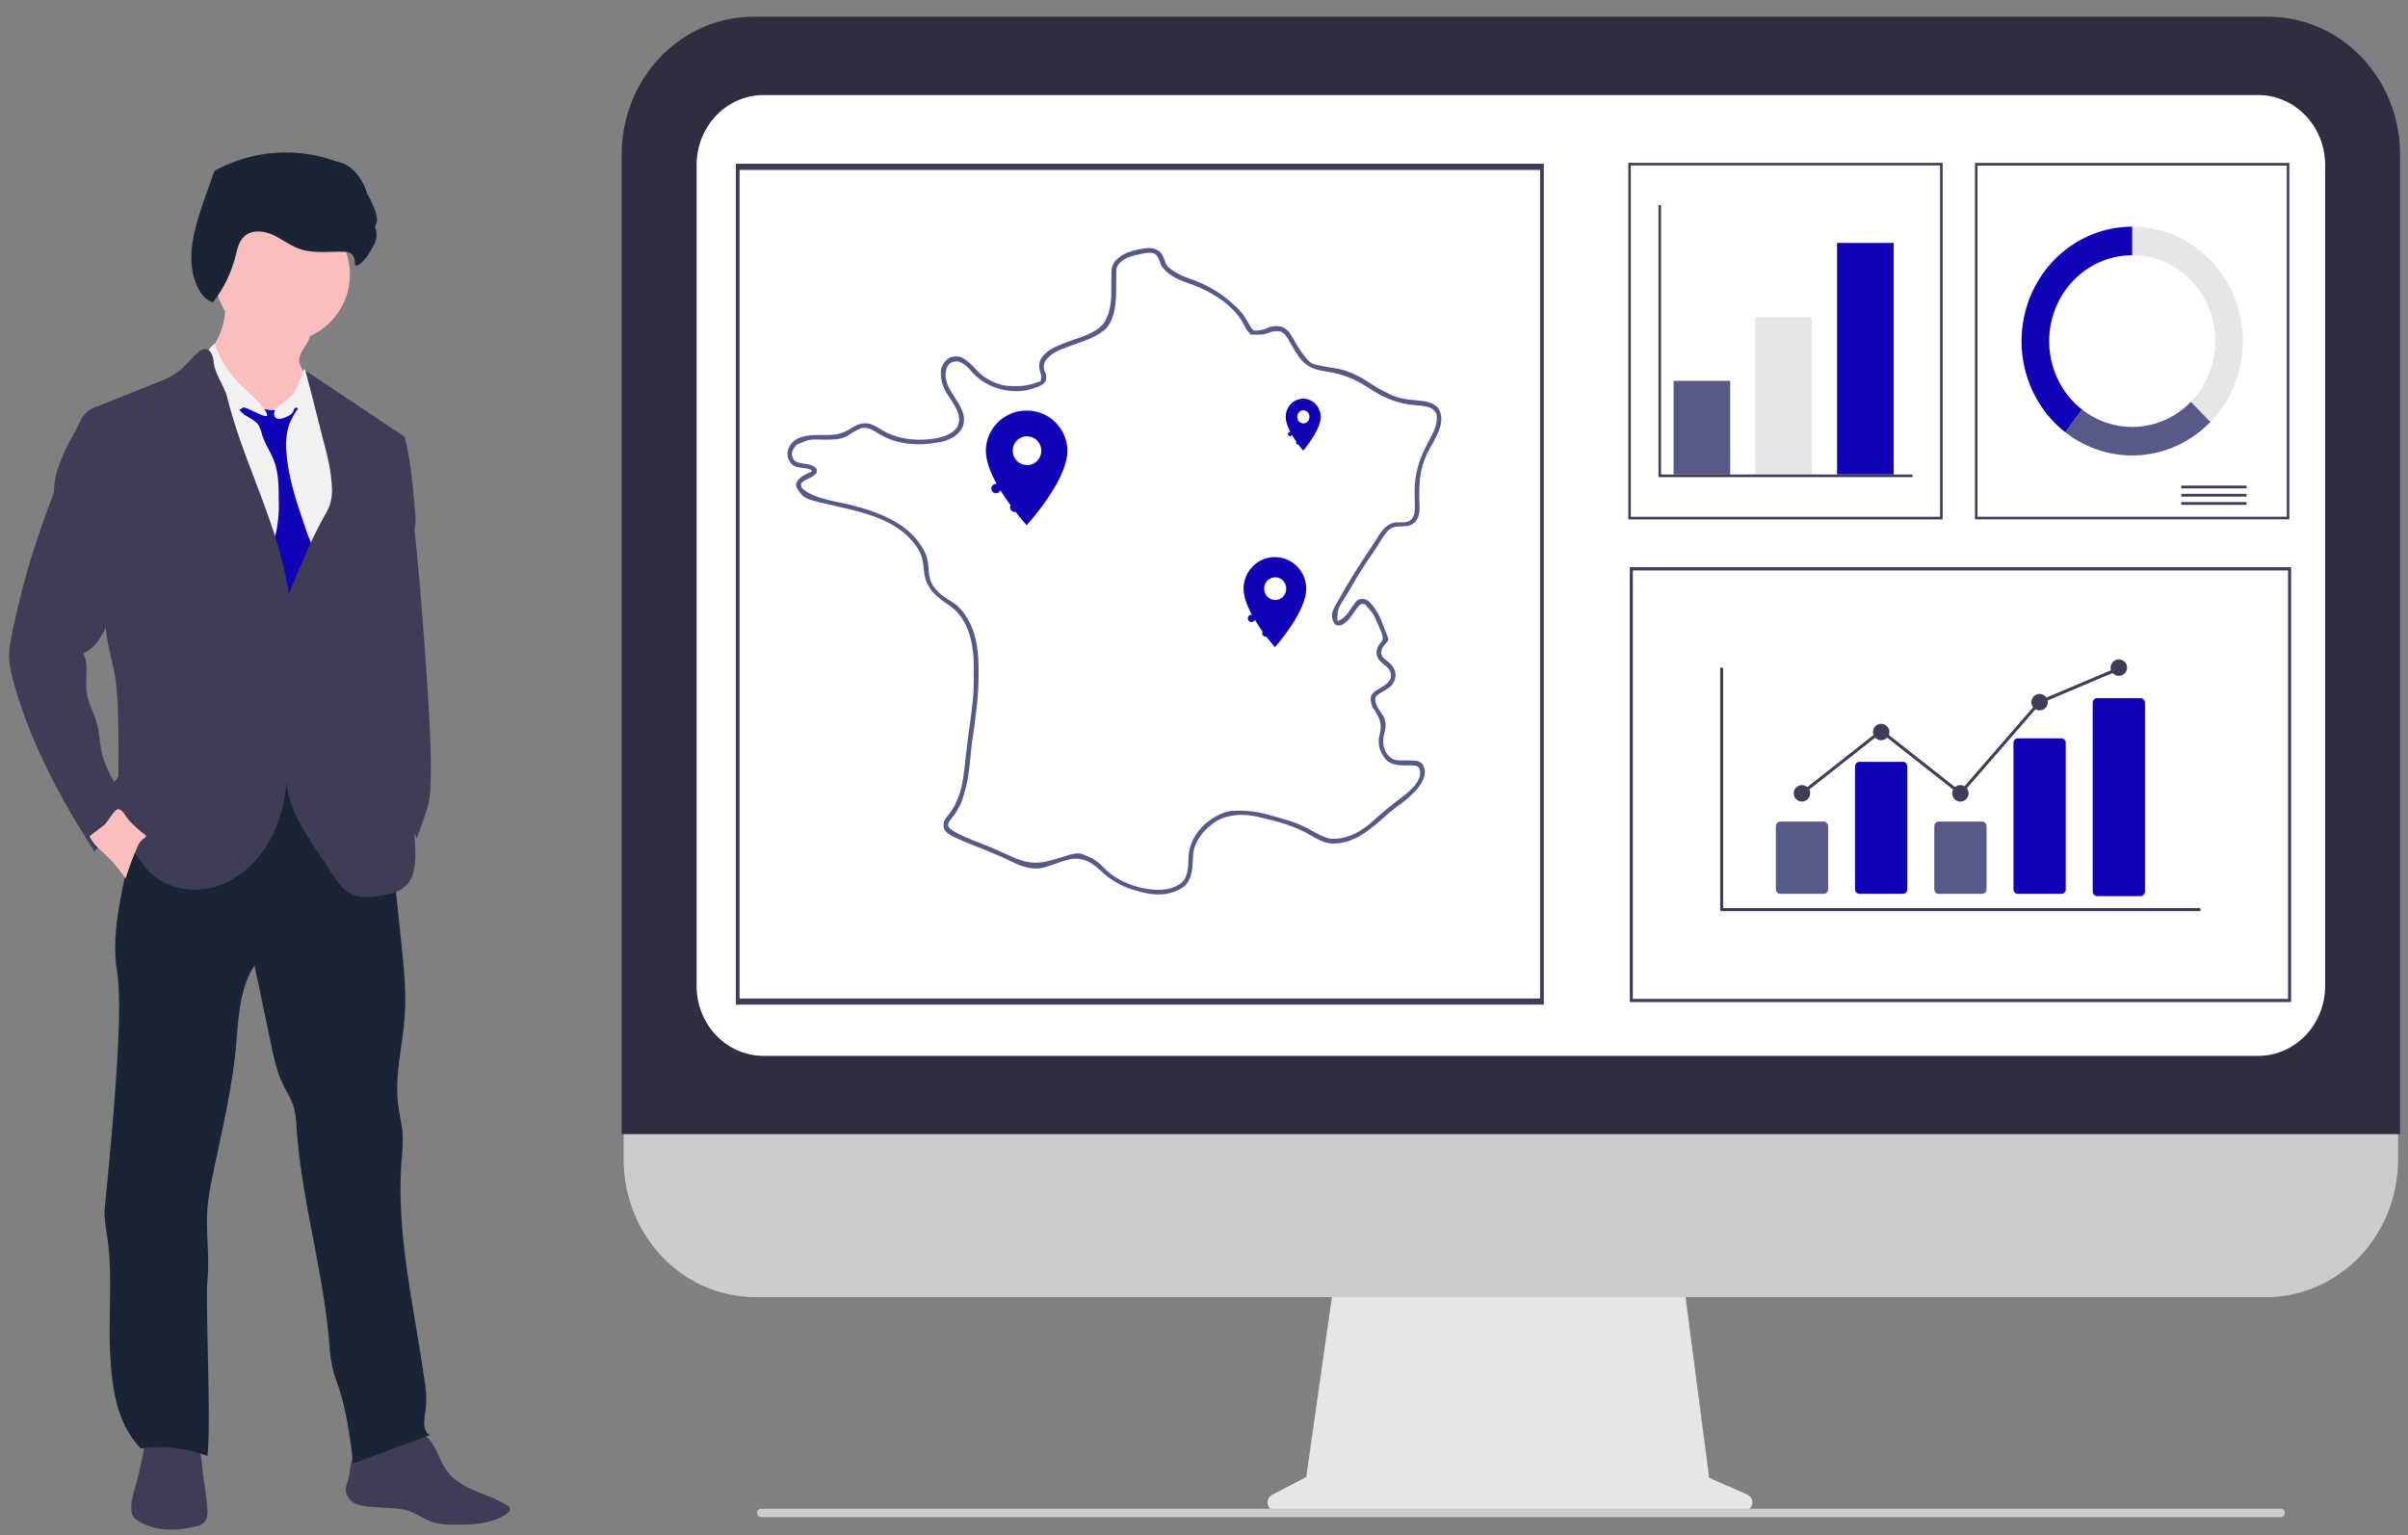 <?xml version="1.0"?><svg width="690" height="440" xmlns="http://www.w3.org/2000/svg" xmlns:svg="http://www.w3.org/2000/svg" data-name="Layer 1"><rect width="100%" height="100%" fill="#808080" stroke="none"/><g class="layer"><title>Layer 1</title><g id="svg_18"> <path d="m500.69,428.36l-10.93,-4.81l-7.5,-57.25l-99.83,0l-8.13,57.02l-9.77,5.1a2.32,2.42 0 0 0 1.03,4.6l134.22,0a2.32,2.42 0 0 0 0.9,-4.66l0.01,0z" fill="#e6e6e6" id="svg_19"/> <path d="m649.51,371.76l-433.16,0a37.73,39.43 0 0 1 -37.64,-39.42l0,-40.65l508.44,0l0,40.65a37.73,39.43 0 0 1 -37.64,39.42z" fill="#ccc" id="svg_20"/> <path d="m687.73,325.05l-509.59,0l0,-280.81a37.76,39.46 0 0 1 37.72,-39.43l434.14,0a37.76,39.46 0 0 1 37.73,39.43l0,280.81z" fill="#2f2e41" id="svg_21"/> <path d="m647.1,302.62l-428.33,0a19.18,20.04 0 0 1 -19.16,-20.02l0,-235.33a19.18,20.04 0 0 1 19.16,-20.02l428.33,0a19.18,20.04 0 0 1 19.16,20.02l0,235.33a19.18,20.04 0 0 1 -19.16,20.02z" fill="#fff" id="svg_22"/> <path d="m653.56,434.81l-435.48,0a1.14,1.19 0 1 1 0,-2.39l435.48,0a1.14,1.19 0 0 1 0,2.39z" fill="#ccc" id="svg_23"/></g><g id="svg_24"> <g id="svg_1210">  <path d="m556.66,148.87l-90.07,0l0,-102.19l90.07,0l0,102.19z" fill="#fff" id="svg_1211"/>  <path d="m556.66,148.87l-90.07,0l0,-102.19l90.07,0l0,102.19zm-89.36,-0.75l88.63,0l0,-100.7l-88.63,0l0,100.7z" fill="#3f3d56" id="svg_1212"/>  <rect fill="#575a89" height="26.85" id="svg_1213" width="16.22" x="479.56" y="109.15"/>  <rect fill="#e6e6e6" height="45.13" id="svg_1214" width="16.22" x="502.98" y="90.88"/>  <rect fill="#1003b7" height="66.37" id="svg_1215" width="16.22" x="526.4" y="69.62"/>  <polygon fill="#3f3d56" id="svg_1216" points="548.016,136.745 475.235,136.745 475.235,58.801 475.955,58.801 475.955,135.999 548.016,135.999 548.016,136.745 "/> </g> <g id="svg_1217">  <path d="m656,148.84l-90.07,0l0,-102.14l90.07,0l0,102.14z" fill="#fff" id="svg_1218"/>  <path d="m656,148.84l-90.07,0l0,-102.14l90.07,0l0,102.14zm-89.36,-0.74l88.63,0l0,-100.64l-88.63,0l0,100.64z" fill="#3f3d56" id="svg_1219"/>  <rect fill="#3f3d56" height="0.79" id="svg_1220" width="18.73" x="625.02" y="139.18"/>  <rect fill="#3f3d56" height="0.79" id="svg_1221" width="18.73" x="625.02" y="141.54"/>  <rect fill="#3f3d56" height="0.79" id="svg_1222" width="18.73" x="625.02" y="143.9"/>  <path d="m610.97,64.96l0,8.2a23.78,24.6 0 0 1 16.81,42l5.61,5.8a31.71,32.8 0 0 0 -22.41,-55.99l0,-0.01l-0.01,0z" fill="#e6e6e6" id="svg_1223"/>  <path d="m633.39,120.96l-5.61,-5.8a23.77,24.59 0 0 1 -31.2,2.18l-4.8,6.52a31.71,32.8 0 0 0 41.6,-2.93l0,0.01l0,0.01l0.01,0.01z" fill="#575a89" id="svg_1224"/>  <path d="m587.19,97.77a23.78,24.6 0 0 1 23.78,-24.6l0,-8.2a31.71,32.8 0 0 0 -19.19,58.91l4.8,-6.52a23.74,24.56 0 0 1 -9.39,-19.58l0.01,0l-0.01,-0.01z" fill="#1003b7" id="svg_1225"/> </g> <g id="svg_1226">  <path d="m656.5,287.2l-189.49,0l0,-124.63l189.49,0l0,124.63z" fill="#fff" id="svg_1227"/>  <path d="m656.5,287.2l-189.49,0l0,-124.63l189.49,0l0,124.63zm-188.62,-0.91l187.75,0l0,-122.8l-187.75,0l0,122.8z" fill="#3f3d56" id="svg_1228"/>  <path d="m630.18,261.15l-136.86,0a0.42,0.45 0 0 1 -0.42,-0.45l0,-68.96a0.42,0.45 0 0 1 0.86,0l0,68.51l136.42,0a0.42,0.45 0 1 1 0,0.9z" fill="#3f3d56" id="svg_1229"/>  <path d="m522.57,256.19l-12.44,0a1.27,1.34 0 0 1 -1.27,-1.34l0,-18.04a1.27,1.34 0 0 1 1.27,-1.34l12.44,0a1.27,1.34 0 0 1 1.27,1.34l0,18.04a1.27,1.34 0 0 1 -1.27,1.34z" fill="#575a89" id="svg_1230"/>  <path d="m545.26,256.19l-12.44,0a1.27,1.34 0 0 1 -1.27,-1.34l0,-35.16a1.27,1.34 0 0 1 1.27,-1.34l12.44,0a1.27,1.34 0 0 1 1.28,1.34l0,35.16a1.27,1.34 0 0 1 -1.28,1.34z" fill="#1003b7" id="svg_1231"/>  <path d="m567.97,256.19l-12.44,0a1.27,1.34 0 0 1 -1.27,-1.34l0,-18.04a1.27,1.34 0 0 1 1.27,-1.34l12.44,0a1.27,1.34 0 0 1 1.27,1.34l0,18.04a1.27,1.34 0 0 1 -1.27,1.34z" fill="#575a89" id="svg_1232"/>  <path d="m590.66,256.19l-12.44,0a1.25,1.32 0 0 1 -1.27,-1.27l0,-42.03a1.25,1.32 0 0 1 1.27,-1.27l12.44,0a1.25,1.32 0 0 1 1.27,1.27l0,42.03a1.25,1.32 0 0 1 -1.27,1.27z" fill="#1003b7" id="svg_1233"/>  <path d="m613.36,256.84l-12.44,0a1.27,1.34 0 0 1 -1.27,-1.34l0,-54.06a1.27,1.34 0 0 1 1.27,-1.34l12.44,0a1.27,1.34 0 0 1 1.27,1.34l0,54.06a1.27,1.34 0 0 1 -1.27,1.34z" fill="#1003b7" id="svg_1234"/>  <circle cx="516.34" cy="227.37" fill="#3f3d56" id="svg_1235" r="2.36"/>  <circle cx="539.04" cy="209.8" fill="#3f3d56" id="svg_1236" r="2.36"/>  <circle cx="561.74" cy="227.37" fill="#3f3d56" id="svg_1237" r="2.36"/>  <circle cx="584.44" cy="201.24" fill="#3f3d56" id="svg_1238" r="2.36"/>  <circle cx="607.14" cy="191.34" fill="#3f3d56" id="svg_1239" r="2.36"/>  <polygon fill="#3f3d56" id="svg_1240" points="561.795,227.971 539.042,210.052 516.6,227.726 516.086,227.005 539.042,208.927 561.687,226.76 584.191,200.869 584.281,200.83 606.98,191.214 607.3,192.05 584.691,201.627 561.795,227.971 "/> </g> <g id="svg_17">  <g id="svg_2">   <path d="m443.04,287.94l-231.52,0l0,-241.01l231.52,0l0,241.01z" fill="#fff" id="svg_3"/>   <path d="m442.37,287.94l-231.52,0l0,-241.01l231.52,0l0,241.01zm-230.45,-1.76l229.38,0l0,-237.47l-229.38,0l0,237.47z" fill="#3f3d56" id="svg_4"/>  </g> </g></g><g id="svg_1114"> <path d="m332.29,72.07c0.92,0.84 1.26,2.05 1.65,3.19c0.49,1.15 1.25,1.75 2.3,2.39c0.11,0.07 0.22,0.14 0.34,0.21c1.39,0.87 2.81,1.49 4.37,2.01c5,1.7 9.21,4.25 13.04,7.87c0.16,0.15 0.32,0.29 0.48,0.44c1.59,1.51 2.66,3.24 3.69,5.15c0.34,0.63 0.56,0.99 1.16,1.39c1.48,0.13 2.91,-0.2 4.23,-0.89c1.32,-0.46 2.83,-0.53 4.15,-0.03c1.49,0.85 2.2,2.01 2.99,3.47c1.06,1.91 2.2,3.7 3.6,5.38c0.13,0.16 0.13,0.16 0.26,0.32c0.79,0.92 1.52,1.39 2.71,1.61c0.19,0.04 0.39,0.08 0.59,0.12c0.21,0.04 0.41,0.08 0.62,0.12c0.21,0.04 0.42,0.08 0.64,0.12c1.1,0.21 2.2,0.4 3.3,0.57c3.82,0.58 7.01,2.21 10.2,4.31c1.6,1.06 3.2,2.02 4.95,2.83c0.15,0.08 0.3,0.16 0.46,0.25c2.57,1.31 5.6,1.67 8.44,1.9c2.14,0.18 4.05,0.52 5.62,2.07c1.04,1.64 1.1,3.25 0.71,5.13c-0.64,2.31 -1.89,4.46 -3.08,6.53c-2.56,4.48 -3.14,8.79 -3.02,13.89c0.02,0.86 0.04,1.73 0.05,2.59c0.01,0.29 0.01,0.29 0.02,0.59c0.02,1.48 -0.25,2.78 -1.2,3.96c-0.12,0.1 -0.24,0.19 -0.37,0.29c-0.12,0.1 -0.24,0.2 -0.37,0.31c-1.2,0.75 -2.44,0.7 -3.81,0.71c-1.33,0.04 -2.29,0.32 -3.28,1.23c-0.93,0.99 -1.64,2.08 -2.33,3.24c-0.73,1.2 -1.47,2.38 -2.28,3.53c-2.14,3.03 -4.1,6.17 -5.94,9.39c-0.32,0.55 -0.64,1.09 -0.96,1.63c-0.12,0.2 -0.24,0.4 -0.36,0.6c-0.23,0.38 -0.46,0.77 -0.69,1.15c-1.83,2.82 -1.83,2.82 -1.98,6.02c0.04,0.16 0.04,0.16 0.09,0.33c1.98,-0.68 2.97,-2.25 4.08,-3.92c1.47,-2.14 1.47,-2.14 2.63,-2.41c0.81,-0.08 1.39,0.1 2.06,0.55c2.42,2.06 3.84,5.59 4.88,8.52c0.17,0.47 0.35,0.92 0.55,1.38c0.4,0.93 0.4,0.93 0.26,1.55c-0.26,0.35 -0.54,0.66 -0.84,0.98c-0.63,0.71 -1.03,1.38 -1.16,2.34c0.18,1.26 0.81,1.76 1.79,2.5c1.25,0.96 2.14,2.05 2.36,3.63c0.06,1.25 -0.28,2.19 -1,3.21c-1.04,1.04 -2.38,1.74 -3.65,2.48c-0.51,0.34 -0.8,0.59 -1.11,1.11c-0.35,1.87 1.18,3.71 2.18,5.18c0.82,1.38 0.89,2.9 0.54,4.45c-0.08,0.28 -0.08,0.28 -0.16,0.56c-0.52,1.9 -0.48,3.56 0.37,5.36c0.61,1.05 1.36,1.82 2.51,2.28c1.07,0.27 2.2,0.2 3.29,0.21c3.17,0.02 3.17,0.02 4.39,0.66c0.72,0.73 1.01,1.64 1.05,2.64c-0.19,3.29 -2.82,5.7 -5.16,7.77c-0.95,0.81 -1.96,1.54 -2.96,2.27c-1.41,1.04 -2.74,2.15 -4.02,3.35c-1.25,1.16 -2.57,2.21 -3.94,3.23c-0.16,0.12 -0.32,0.24 -0.48,0.37c-3.04,2.24 -6.87,3.83 -10.71,3.47c-1.99,-0.3 -3.75,-1.31 -5.45,-2.31c-2.15,-1.26 -4.41,-2.24 -6.77,-3.04c-0.23,-0.08 -0.47,-0.16 -0.71,-0.24c-2.1,-0.68 -4.24,-1.21 -6.38,-1.71c-0.43,-0.1 -0.87,-0.21 -1.3,-0.32c-4.04,-0.91 -8.32,-0.79 -11.94,1.28c-2.93,1.92 -5.48,4.71 -6.38,8.15c-0.21,1.07 -0.26,2.14 -0.31,3.22c-0.13,2.64 -0.35,5.31 -2.35,7.25c-0.17,0.11 -0.33,0.21 -0.5,0.32c-0.17,0.12 -0.17,0.12 -0.34,0.23c-0.92,0.61 -1.83,0.99 -2.9,1.28c-0.33,0.1 -0.33,0.1 -0.68,0.2c-3.1,0.76 -6.43,0.17 -9.41,-0.76c-0.29,-0.08 -0.59,-0.17 -0.88,-0.25c-3.56,-1.07 -6.58,-2.85 -9.26,-5.4c-2.24,-2.13 -4.41,-3.56 -7.6,-3.52c-2,0.17 -3.96,0.98 -5.85,1.62c-0.31,0.1 -0.61,0.2 -0.92,0.3c-0.47,0.15 -0.93,0.31 -1.39,0.47c-3.74,1.18 -7.27,-0.23 -10.59,-1.89c-2.08,-1.04 -4.22,-1.92 -6.38,-2.79c-10.63,-4.27 -10.63,-4.27 -12.12,-5.98c-0.38,-1.02 -0.34,-1.88 0.11,-2.87c0.34,-0.52 0.72,-0.99 1.11,-1.47c1.15,-1.46 1.94,-2.93 2.62,-4.65c0.06,-0.15 0.12,-0.3 0.19,-0.46c1.35,-3.53 1.61,-7.38 2.04,-11.1c0.13,-1.11 0.26,-2.22 0.39,-3.34c0.03,-0.27 0.06,-0.54 0.1,-0.81c0.22,-1.91 0.48,-3.82 0.76,-5.73c0.18,-1.23 0.33,-2.46 0.48,-3.7c0.05,-0.39 0.1,-0.78 0.14,-1.17c0.03,-0.26 0.06,-0.52 0.09,-0.78c0.03,-0.22 0.06,-0.45 0.08,-0.68c0.19,-1.75 0.3,-3.49 0.3,-5.26c0,-0.2 0,-0.41 0,-0.62c0,-0.43 0,-0.85 0,-1.28c0,-0.64 0,-1.29 0.01,-1.93c0.01,-2.23 -0.05,-4.4 -0.42,-6.6c-0.04,-0.25 -0.04,-0.25 -0.08,-0.5c-0.07,-0.4 -0.16,-0.8 -0.25,-1.2c-0.03,-0.14 -0.06,-0.28 -0.1,-0.42c-0.94,-3.91 -2.8,-7.47 -6.23,-9.77c-3.45,-2.34 -6.17,-4.41 -7.04,-8.69c-0.13,-0.93 -0.23,-1.87 -0.32,-2.81c-0.22,-1.95 -0.78,-3.63 -1.92,-5.24c-0.08,-0.12 -0.17,-0.24 -0.25,-0.37c-5.01,-7.12 -14.36,-9.42 -22.43,-11.21c-9.5,-2.13 -9.5,-2.13 -11.43,-4.92c-0.37,-0.66 -0.53,-1.13 -0.38,-1.89c0.89,-1.73 2.69,-2.41 4.38,-3.21c0,-0.12 0,-0.25 0,-0.38c-0.53,-0.29 -0.98,-0.44 -1.59,-0.52c-0.23,-0.03 -0.23,-0.03 -0.47,-0.07c-0.32,-0.04 -0.65,-0.08 -0.97,-0.13c-1.12,-0.16 -2.08,-0.32 -2.85,-1.21c-0.09,-0.15 -0.18,-0.3 -0.28,-0.45c-0.14,-0.22 -0.14,-0.22 -0.28,-0.45c-0.52,-0.89 -0.52,-1.64 -0.42,-2.66c0.4,-1.4 1.17,-2.54 2.39,-3.34c2.66,-1.45 5.72,-1.26 8.67,-1.25c2.65,0 4.7,-0.33 6.94,-1.84c1.74,-1.1 3.4,-1.85 5.47,-1.4c1.24,0.38 2.28,1.02 3.37,1.7c4.88,3.02 11.17,3.47 16.73,2.25c1.95,-0.49 3.74,-1.28 4.95,-2.91c0.73,-1.31 0.74,-2.48 0.38,-3.91c-0.67,-2.01 -2,-3.83 -3.14,-5.6c-1.49,-2.32 -2.03,-4.37 -1.81,-7.12c0.35,-1.43 1.25,-2.62 2.5,-3.39c1.17,-0.4 2.43,-0.46 3.57,0.04c1.55,0.94 2.95,2.16 4.1,3.55c2,2.32 5.61,4.17 8.67,4.52c2.74,0.19 5.39,0.19 7.99,-0.76c0.34,-0.11 0.69,-0.22 1.04,-0.33c0.22,-0.08 0.45,-0.15 0.68,-0.24c0.19,-0.92 0.22,-1.54 -0.08,-2.43c-0.45,-1.36 -0.52,-2.5 0.07,-3.82c1.53,-2.71 4.67,-3.83 7.43,-4.89c0.2,-0.08 0.2,-0.08 0.41,-0.16c1.24,-0.47 2.47,-0.93 3.74,-1.31c1.06,-0.35 2.04,-0.83 3.03,-1.33c0.15,-0.08 0.3,-0.15 0.46,-0.23c2.45,-1.29 3.59,-2.85 4.41,-5.44c0.54,-1.8 0.76,-3.5 0.76,-5.37c0,-0.44 0.01,-0.89 0.01,-1.33c0,-0.69 0.01,-1.38 0.01,-2.07c0,-0.67 0.01,-1.34 0.02,-2.02c0,-0.2 0,-0.41 0,-0.62c0.02,-1.5 0.31,-2.51 1.29,-3.65c0.17,-0.15 0.34,-0.3 0.52,-0.45c0.1,-0.09 0.2,-0.18 0.3,-0.27c1.71,-1.42 3.89,-2.01 6.04,-2.45c0.15,-0.03 0.31,-0.06 0.47,-0.09c1.93,-0.36 3.52,-0.42 5.18,0.73l0.01,0.03zm-6.17,0.89c-0.3,0.07 -0.3,0.07 -0.61,0.14c-1.67,0.4 -3.33,0.92 -4.54,2.2c-0.12,0.12 -0.24,0.25 -0.36,0.37c-0.54,0.66 -0.73,1.18 -0.73,2.03c0,0.18 0,0.36 -0.01,0.54c0,0.19 0,0.39 0,0.59c0,0.41 -0.01,0.83 -0.01,1.24c-0.01,0.65 -0.01,1.3 -0.02,1.95c-0.03,4.02 -0.07,9.03 -2.97,12.2c-2.32,2.15 -5.33,3.19 -8.27,4.25c-0.12,0.04 -0.25,0.09 -0.38,0.14c-0.62,0.22 -1.24,0.44 -1.86,0.66c-2.63,0.93 -5.54,2 -7.02,4.52c-0.34,0.79 -0.3,1.68 -0.04,2.49c0.05,0.12 0.1,0.25 0.16,0.37c0.34,0.81 0.38,1.38 0.29,2.25c-0.45,1.03 -1.12,1.41 -2.11,1.86c-0.99,0.39 -2,0.69 -3.03,0.97c-0.11,0.03 -0.23,0.07 -0.34,0.1c-2.77,0.58 -6.14,0.28 -8.79,-0.67c-0.2,-0.07 -0.41,-0.14 -0.62,-0.21c-2.48,-0.94 -4.78,-2.5 -6.49,-4.51c-1.05,-1.23 -2.18,-2.31 -3.75,-2.83c-1,-0.08 -1.63,0.02 -2.47,0.57c-0.92,0.94 -1.16,1.85 -1.21,3.13c0.06,2.39 1.06,4.18 2.36,6.13c1.75,2.74 1.75,2.74 2.28,3.97c0.06,0.13 0.11,0.26 0.17,0.39c0.59,1.5 0.65,3.06 0.09,4.58c-0.96,2.07 -2.73,3.14 -4.84,3.93c-1.24,0.36 -2.52,0.55 -3.8,0.73c-0.16,0.02 -0.33,0.05 -0.5,0.08c-5.34,0.68 -10.78,-0.17 -15.32,-3.06c-1.39,-0.88 -2.85,-1.71 -4.55,-1.37c-1.5,0.6 -2.86,1.4 -4.17,2.35c-2.09,1.06 -4.38,0.95 -6.66,0.96c-4.1,-0.13 -4.1,-0.13 -7.71,1.47c-0.78,0.82 -1.31,1.56 -1.37,2.71c0.06,0.83 0.29,1.34 0.87,1.96c0.86,0.52 1.64,0.62 2.64,0.74c1.32,0.17 2.46,0.42 3.47,1.31c0.25,0.6 0.19,0.92 -0.02,1.53c-0.87,0.82 -1.78,1.29 -2.86,1.78c-0.68,0.32 -1.18,0.56 -1.51,1.25c0.02,0.55 0.12,0.85 0.45,1.29c2.94,2.59 7.69,3.33 11.42,4.14c3.22,0.7 6.36,1.51 9.44,2.69c0.15,0.06 0.3,0.12 0.46,0.18c5.9,2.28 11.09,5.65 13.86,11.49c0.71,1.61 0.88,3.34 0.98,5.08c0.11,1.7 0.53,3.43 1.63,4.78c0.07,0.1 0.14,0.19 0.22,0.29c1.16,1.49 2.86,2.61 4.47,3.58c1.85,1.14 3.33,2.59 4.45,4.44c0.13,0.2 0.25,0.41 0.38,0.62c2.74,4.65 3.19,10.2 3.14,15.47c0,0.33 0,0.33 0,0.67c-0.02,3.65 -0.25,7.22 -0.75,10.84c-0.1,0.71 -0.18,1.42 -0.26,2.13c-0.34,2.99 -0.34,2.99 -0.59,4.36c-0.22,1.29 -0.36,2.57 -0.49,3.87c-0.04,0.38 -0.08,0.76 -0.12,1.13c-0.1,0.92 -0.2,1.83 -0.29,2.75c-0.31,3.04 -0.7,5.98 -1.63,8.9c-0.2,0.63 -0.38,1.27 -0.57,1.91c-0.23,0.71 -0.57,1.36 -0.93,2.01c-0.07,0.14 -0.15,0.27 -0.22,0.41c-0.69,1.26 -1.52,2.36 -2.42,3.48c-0.45,0.66 -0.49,0.92 -0.38,1.7c0.72,0.85 1.53,1.32 2.5,1.82c0.16,0.08 0.31,0.16 0.47,0.24c2.18,1.1 4.47,1.96 6.74,2.85c2.77,1.08 5.47,2.28 8.16,3.53c4.96,2.3 8.01,2.36 13.2,0.71c6.07,-1.93 6.07,-1.93 8.9,-0.65c0.12,0.05 0.23,0.09 0.35,0.14c1.57,0.68 3.12,1.91 4.28,3.15c3.74,3.89 9.73,6.09 15.07,6.28c2.66,0.02 5.24,-0.39 7.32,-2.2c1.81,-1.8 1.73,-4.77 1.81,-7.15c0.15,-3.55 1.88,-6.84 4.47,-9.28c1.66,-1.49 3.41,-2.62 5.52,-3.4c0.14,-0.05 0.27,-0.1 0.41,-0.16c1.39,-0.48 2.73,-0.5 4.2,-0.49c0.19,0 0.19,0 0.38,0c3.57,0.02 6.85,0.78 10.25,1.81c0.61,0.18 1.23,0.36 1.85,0.53c3.36,0.94 6.24,2.15 9.24,3.93c1.14,0.67 2.29,1.15 3.55,1.56c1.26,0.41 0.38,0.12 0.57,0.19c4.24,0.36 8.01,-1.44 11.24,-4.06c0.84,-0.7 0.82,-0.71 2.46,-2.17c1.64,-1.45 3.32,-2.85 5.07,-4.18c0.1,-0.08 0.21,-0.16 0.31,-0.24c0.46,-0.35 0.92,-0.7 1.39,-1.05c2.06,-1.58 4.85,-3.77 5.41,-6.43c0.1,-0.89 0.13,-1.49 -0.34,-2.27c-0.71,-0.64 -1.34,-0.59 -2.27,-0.59c-0.26,0 -0.52,-0.01 -0.77,-0.01c-0.41,-0.01 -0.81,-0.01 -1.21,-0.01c-1.97,0 -3.47,-0.21 -5.02,-1.48c-1.63,-1.91 -2.37,-3.7 -2.18,-6.21c0.09,-0.44 0.18,-0.88 0.29,-1.32c0.55,-2.45 0.22,-3.91 -1.05,-6.04c-1.27,-2.13 -0.6,-0.89 -0.91,-1.33c-0.31,-0.44 -0.8,-2.23 -0.61,-3.39c0.6,-1.26 1.63,-1.78 2.81,-2.47c1.3,-0.76 2.31,-1.4 2.9,-2.82c0.19,-0.97 0,-1.65 -0.52,-2.5c-0.41,-0.56 -0.93,-0.94 -1.48,-1.36c-1.1,-0.89 -1.84,-1.58 -2.07,-3.01c-0.09,-1.25 0.3,-2.12 1.03,-3.13c0.15,-0.16 0.3,-0.32 0.45,-0.48c0.38,-0.56 0.32,-0.88 0.22,-1.54c-0.18,-0.81 -0.51,-1.55 -0.85,-2.31c-0.08,-0.17 -0.15,-0.34 -0.23,-0.52c-1.49,-3.51 -1.49,-3.51 -3.97,-6.29c-0.57,-0.11 -0.57,-0.11 -1.14,0c-0.42,0.3 -0.42,0.3 -0.75,0.73c-0.13,0.15 -0.26,0.31 -0.39,0.47c-0.48,0.62 -0.92,1.26 -1.36,1.9c-0.9,1.23 -1.77,2.34 -3.21,2.94c-0.75,0.09 -1.15,0.13 -1.77,-0.31c-0.64,-0.89 -0.84,-1.83 -0.81,-2.91c0.24,-1.3 0.98,-2.45 1.63,-3.59c0.09,-0.16 0.18,-0.33 0.28,-0.5c2.68,-4.82 5.59,-9.49 8.68,-14.05c0.91,-1.35 1.79,-2.71 2.64,-4.1c0.81,-1.31 1.72,-2.57 3.09,-3.34c0.16,-0.09 0.31,-0.18 0.47,-0.27c0.69,-0.33 1.3,-0.42 2.06,-0.42c0.25,0 0.25,0 0.49,-0.01c0.34,0 0.68,-0.01 1.02,0c1.04,-0.02 1.74,-0.17 2.48,-0.93c0.94,-1.18 0.93,-2.66 0.89,-4.09c0,-0.19 -0.01,-0.38 -0.01,-0.58c-0.01,-0.81 -0.02,-1.61 -0.04,-2.42c-0.11,-6.01 1.33,-10.28 4.2,-15.55c1.24,-2.29 2.49,-4.68 2.09,-7.36c-0.47,-0.97 -1.11,-1.68 -2.15,-2.04c-1.29,-0.36 -2.51,-0.51 -3.85,-0.58c-4.91,-0.34 -9.34,-2.17 -13.39,-4.91c-3.86,-2.59 -7.58,-4.07 -12.19,-4.76c-3.54,-0.53 -5.61,-1.22 -7.83,-4.14c-0.81,-1.16 -1.55,-2.35 -2.25,-3.58c-0.09,-0.16 -0.18,-0.32 -0.28,-0.49c-0.18,-0.31 -0.35,-0.63 -0.53,-0.95c-0.62,-1.09 -1.22,-1.94 -2.47,-2.36c-1.32,-0.13 -2.35,0.01 -3.54,0.57c-1.09,0.44 -2.22,0.4 -3.38,0.38c-0.16,0 -0.32,0 -0.48,0c-0.39,0 -0.77,-0.01 -1.16,-0.01c0,-0.12 0,-0.25 0,-0.38c-0.13,-0.12 -0.27,-0.23 -0.4,-0.35c-0.52,-0.49 -0.77,-1.01 -1.07,-1.64c-2.94,-6.09 -9.6,-10.06 -15.8,-12.23c-0.32,-0.11 -0.32,-0.11 -0.65,-0.22c-2.79,-0.96 -5.67,-2.34 -7.39,-4.82c-0.3,-0.62 -0.53,-1.24 -0.76,-1.89c-0.34,-0.78 -0.59,-1.26 -1.33,-1.7c-1.55,-0.51 -3.12,-0.05 -4.65,0.32l0.03,-0.03z" fill="#575a89" id="svg_1110"/> <path d="m285.43,138.68a1.35,1.34 0 1 0 1.24,1.83c0.93,1.54 1.94,2.99 2.89,4.3a1.33,1.34 0 0 0 1.44,1.9c1.81,2.32 3.19,3.82 3.19,3.82s11.13,-12.14 11.65,-20.72c0.02,-0.21 0.03,-0.42 0.03,-0.63a11.61,11.65 0 0 0 -9.86,-11.37a11.84,11.89 0 0 0 -1.82,-0.13a12.21,12.25 0 0 0 -1.86,0.13a11.63,11.68 0 0 0 -4.1,1.47a9.02,9.07 0 0 0 -1.12,0.75a11.54,11.58 0 0 0 -4.62,9.15c0,0.21 0.01,0.41 0.03,0.63c0.16,2.77 1.44,5.9 3.09,8.89a1.33,1.33 0 0 0 -0.18,-0.02l-0.01,-0.01l0.01,0.01zm8.92,-13.62a4.1,4.11 0 0 1 4.02,4.12a3.87,3.88 0 0 1 -0.05,0.67a4.1,4.11 0 0 1 -4.02,3.47l-0.1,0l0,-0.04a4.08,4.1 0 0 1 -3.96,-3.46a3.06,3.07 0 0 1 -0.05,-0.73a4.1,4.11 0 0 1 4.17,-4.04l-0.01,0.01z" fill="#1003b7" id="svg_1111"/> <path d="m369.67,123.78a0.58,0.61 0 1 0 0.53,0.83c0.4,0.7 0.83,1.35 1.24,1.95a0.57,0.61 0 0 0 0.62,0.86c0.78,1.05 1.37,1.73 1.37,1.73s4.78,-5.5 5,-9.39c0.01,-0.09 0.01,-0.19 0.01,-0.28a4.98,5.28 0 0 0 -4.23,-5.15a5.08,5.39 0 0 0 -0.78,-0.06a5.24,5.55 0 0 0 -0.8,0.06a4.99,5.29 0 0 0 -1.76,0.67a3.87,4.11 0 0 0 -0.48,0.34a4.95,5.25 0 0 0 -1.98,4.15c0,0.09 0,0.19 0.01,0.28c0.07,1.26 0.62,2.68 1.33,4.03a0.57,0.6 0 0 0 -0.08,-0.01l0,0l0,-0.01zm3.83,-6.17a1.76,1.87 0 0 1 1.72,1.87a1.66,1.76 0 0 1 -0.02,0.3a1.76,1.87 0 0 1 -1.72,1.57l-0.04,0l0,-0.02a1.75,1.86 0 0 1 -1.7,-1.57a1.31,1.39 0 0 1 -0.02,-0.33a1.76,1.87 0 0 1 1.79,-1.83l-0.01,0.01z" fill="#1003b7" id="svg_1112"/> <path d="m358.6,176.17a1.03,1.06 0 1 0 0.96,1.44c0.72,1.21 1.49,2.35 2.22,3.38a1.02,1.05 0 0 0 1.1,1.49c1.39,1.82 2.45,3 2.45,3s8.55,-9.53 8.95,-16.28c0.01,-0.16 0.02,-0.33 0.02,-0.49a8.92,9.16 0 0 0 -7.57,-8.93a9.1,9.34 0 0 0 -1.4,-0.1a9.38,9.63 0 0 0 -1.43,0.1a8.94,9.18 0 0 0 -3.15,1.16a6.93,7.12 0 0 0 -0.86,0.59a8.87,9.1 0 0 0 -3.55,7.19c0,0.16 0.01,0.32 0.02,0.49c0.13,2.18 1.1,4.64 2.38,6.99a1.02,1.04 0 0 0 -0.14,-0.01l-0.01,-0.01l0.01,-0.01zm6.86,-10.7a3.15,3.23 0 0 1 3.09,3.24a2.97,3.05 0 0 1 -0.04,0.53a3.15,3.23 0 0 1 -3.09,2.73l-0.08,0l0,-0.03a3.14,3.22 0 0 1 -3.05,-2.72a2.35,2.41 0 0 1 -0.04,-0.57a3.15,3.23 0 0 1 3.21,-3.18z" fill="#1003b7" id="svg_1113"/></g><g id="svg_1"> <rect fill="#6c63ff" height="29.88" id="svg_5" opacity="0.1" rx="7.43" width="96.96" x="22.66" y="140.96"/> <path d="m124.89,415.49c1.05,2.06 1.84,4.28 3.21,6.13c4.01,5.46 11.61,6.31 17.31,9.87a1.59,1.63 0 0 1 0.67,0.67c0.26,0.63 -0.32,1.29 -0.88,1.68c-4.32,3.09 -10,3.16 -15.29,3.12a20.39,20.78 0 0 1 -5.29,-0.51c-2.8,-0.76 -5.19,-2.74 -7.95,-3.55a21.09,21.5 0 0 0 -4.37,-0.63l-5.79,-0.4a13.65,13.92 0 0 1 -4.52,-0.85a4.57,4.66 0 0 1 -2.85,-3.44c-0.16,-1.25 0.36,-2.47 0.67,-3.7c0.74,-2.9 0.51,-6.41 2.73,-8.39a8.42,8.58 0 0 1 3.08,-1.51a98.19,100.08 0 0 1 12.32,-3.34c3.43,-0.69 5.41,1.88 6.93,4.86l0.02,-0.01z" fill="#3f3d56" id="svg_6"/> <path d="m59.37,431.84c0.15,1.61 0.19,3.45 -0.95,4.58a5.07,5.16 0 0 1 -2.48,1.13c-5.48,1.3 -11.59,1.39 -16.36,-1.65a4.52,4.6 0 0 1 -1.29,-1.13a4.03,4.1 0 0 1 -0.65,-2.08c-0.17,-2.14 0.47,-4.25 1.06,-6.31a108.67,110.77 0 0 0 3.15,-14.93c0.06,-0.42 14,2.27 14.92,3.67c1.16,1.74 1.17,5.91 1.48,7.98q0.7,4.34 1.12,8.72l0,0.02z" fill="#3f3d56" id="svg_7"/> <path d="m111.24,234.61l3.71,35.15c0.74,7.18 1.52,14.4 1.01,21.61c-0.59,8.32 -2.88,16.63 -1.91,24.87c0.38,3.21 1.24,6.35 1.36,9.58a51.18,52.16 0 0 1 -0.32,6.43c-1.68,21.33 3.63,42.49 6.59,63.66a27.1,27.62 0 0 1 0.31,7.92c-0.39,2.68 -1.16,6.21 1.19,7.48l-22.01,8.13c-1.97,-17.84 -4.18,-21.5 -5.36,-25.46c-1.18,-3.96 -1.29,-7.3 -1.64,-10.98c-1.92,-20.09 -7.82,-39.65 -9.2,-59.78a26.7,27.22 0 0 0 -0.74,-5.77c-0.74,-2.5 -2.23,-4.69 -3.31,-7.04c-1.66,-3.53 -2.48,-7.4 -3.28,-11.23l-4.71,-22.49c-4.76,7.23 -4.57,16.63 -5.51,25.29c-1.32,12.1 -4.27,23.99 -6.68,35.93a70.07,71.42 0 0 0 -1.25,7.79c-0.62,7.01 0.62,14.08 -0.04,21.08s1.14,41.58 -0.04,50.51a40.05,40.82 0 0 0 -19.07,-2.15c-7.07,-7.37 -8.32,-17.65 -8.8,-27.97s0.68,-20.65 -0.58,-30.87c-0.37,-3.02 -0.95,-5.97 -1.05,-8.99c5.98,-59.58 4.06,-65.06 3.38,-70.78c-0.93,-8.02 0.65,-16.1 2.23,-24.02c1.06,-5.34 2.11,-10.69 3.32,-16c1.29,-5.71 2.83,-11.54 6.27,-16.21c5.52,-7.48 15.32,-10.8 24.48,-10.07s17.71,4.97 25.28,10.27a95.29,97.13 0 0 1 16.38,14.11l-0.01,0z" fill="#192534" id="svg_8"/> <path d="m86.63,100.54a6.4,6.52 0 0 0 -0.85,2.22c-0.19,1.55 0.74,2.97 1.48,4.32a23.1,23.55 0 0 1 2.17,5.52a8.9,9.07 0 0 1 0.32,3.68a8.71,8.88 0 0 1 -0.96,2.65c-1.43,2.81 -3.55,5.41 -6.44,6.58a11.34,11.56 0 0 1 -6.96,0.29a21.15,21.55 0 0 1 -6.37,-3.08a19.37,19.74 0 0 1 -4.36,-3.86a26.14,26.65 0 0 1 -3.01,-5.29c-1.54,-3.29 -3.11,-6.8 -2.83,-10.41a3.41,3.48 0 0 1 0.18,-0.96a5.07,5.16 0 0 1 0.99,-1.51a19.36,19.73 0 0 0 4.54,-13.72l10.81,2.5c2.38,0.55 4.76,1.1 7.11,1.79c1.93,0.57 4.9,1.35 6.15,3.11s-1.11,4.57 -1.97,6.17z" fill="#fbbebe" id="svg_9"/> <circle cx="80.85" cy="78.65" fill="#fbbebe" id="svg_10" r="19.41"/> <path d="m77.69,119.03c0.83,-1.85 2.63,-3.02 4.26,-4.19s3.3,-2.65 3.62,-4.67a3.29,3.35 0 0 1 0.33,-1.32c0.63,-0.97 2.13,-0.48 3.03,0.23c2.18,1.73 3.66,4.19 5.11,6.58a55.2,56.27 0 0 1 4.78,9.22c2.08,5.6 2.34,11.72 2.57,17.7c0.21,5.44 0.41,10.97 -0.89,16.25c-0.82,3.34 -2.23,6.58 -2.31,10.02c-0.24,12.5 -4.5,24.44 -4.8,36.94a94.01,95.82 0 0 0 0.53,10.82l0.7,8.11q-16.18,-0.94 -32.26,-2.9c-0.31,-3.73 -1.36,-7.36 -2.31,-10.97a233.58,238.08 0 0 1 -7.5,-45.16c-0.57,-8.1 -1.16,-16.18 -2.04,-24.25c-0.79,-7.34 -2.35,-14.73 -1.42,-22.05a29.87,30.44 0 0 1 3.04,-9.54a6.17,6.29 0 0 1 2.37,-2.9a6.42,6.54 0 0 1 1.68,-0.55a31.11,31.71 0 0 1 5.1,-0.61a3.52,3.58 0 0 1 1.25,0.12a3.91,3.98 0 0 1 1.7,1.68a30.79,31.39 0 0 0 13.46,11.45l0,-0.01z" fill="#f2f2f2" id="svg_11"/> <path d="m68.58,117.43c1.38,2.01 4.3,2.49 5.58,4.54a11.67,11.89 0 0 1 0.97,2.7c0.78,2.53 2.35,4.73 3.31,7.2c1.38,3.55 1.42,7.48 1.43,11.3a36.69,37.4 0 0 1 -0.68,9.07c-0.45,1.87 -1.17,3.64 -1.71,5.49a26.33,26.84 0 0 0 -0.99,9.68a3.89,3.96 0 0 0 0.53,2a4.26,4.35 0 0 0 1.9,1.32c2.17,0.98 4.45,1.97 6.82,1.75a2.5,2.55 0 0 0 1.36,-0.46a3.02,3.08 0 0 0 0.67,-0.9l1.48,-2.56c1.34,-2.34 2.74,-4.95 2.23,-7.62a14.83,15.12 0 0 0 -1.68,-3.91a45.08,45.95 0 0 1 -2.42,-6.1c-2.37,-6.93 -4.76,-13.96 -5.3,-21.28a18.35,18.7 0 0 1 0.89,-8.26a23.07,23.51 0 0 1 2.61,-4.6a1.94,1.97 0 0 0 -2.08,-0.72a12.4,12.64 0 0 0 -2.16,0.91c-2.18,0.94 -4.6,0.6 -6.8,-0.05c-0.86,-0.26 -2.23,-1.13 -3.12,-1.07c-0.3,0.04 -2.79,1.66 -2.84,1.56l0,0.01z" fill="#1003b7" id="svg_12"/> <path d="m85.94,117.35c-0.45,-0.36 -1.13,-0.7 -1.53,-0.27a1.72,1.75 0 0 0 -0.28,0.61c-0.39,1.06 -1.52,1.58 -2.55,1.99s-2.14,0.64 -2.77,-0.14a1.68,1.71 0 0 1 0.1,-2.02a6.05,6.17 0 0 1 1.62,-1.4a15.86,16.16 0 0 0 6.47,-10.37a4.84,4.93 0 0 1 1.77,3.12c0.24,1.2 0.27,2.44 0.52,3.64c0.36,1.72 1.17,3.33 1.36,5.08c0.1,0.93 0,1.87 0,2.8a16.84,17.17 0 0 0 0.31,2.71c-1.74,-1.87 -2.96,-4.07 -5.02,-5.75z" fill="#f2f2f2" id="svg_13"/> <path d="m70.93,112.21c-0.74,-0.72 -1.48,-1.4 -2.23,-2.13a28.85,29.41 0 0 1 -7.17,-11.6c-0.95,0.76 -2,1.75 -2.02,3.02a4.55,4.63 0 0 0 0.98,2.46a37.59,38.31 0 0 1 5.44,14.82a4.33,4.41 0 0 1 3.75,-2.03c1.17,0 6.43,3.18 6.81,2.37c0.56,-1.25 -4.67,-6.06 -5.56,-6.91z" fill="#f2f2f2" id="svg_14"/> <path d="m115.96,125.21c1.81,7.21 2.42,14.67 3.02,22.09a12.07,12.31 0 0 1 -0.07,3.69c-0.44,1.98 -1.82,3.58 -3.17,5.07c-4.26,4.65 -9.12,9.51 -9.83,15.83a24.81,25.29 0 0 1 -0.42,3.63c-0.37,1.41 -1.19,2.65 -1.7,4.01c-2.48,6.74 3.12,14.89 -0.29,21.17a37.48,38.21 0 0 1 3.75,11.54a14.73,15.01 0 0 0 1.02,4.45c1.02,2.16 3.11,3.54 4.75,5.29c5.02,5.25 5.64,13.27 5.93,20.6c0.19,4.13 0.13,8.87 -2.97,11.57c-1.79,1.58 -4.23,2.09 -6.56,2.49c-3.11,0.53 -6.49,0.91 -9.24,-0.66c-1.97,-1.12 -3.32,-3.08 -4.6,-4.97c-2.43,-3.61 -4.87,-7.2 -7.18,-10.9c-3.65,-5.83 -7.09,-12.49 -6.04,-19.32c-0.3,6.99 -1.74,14.04 -5.11,20.13s-8.79,11.18 -15.37,13.19s-14.27,0.59 -19.17,-4.31a25.91,26.41 0 0 1 -4.09,-5.62a53.79,54.82 0 0 1 -6.04,-15.66c-0.32,-1.43 -0.56,-3.02 0.15,-4.3c0.33,-0.6 0.85,-1.08 1.19,-1.68c0.18,-20 -0.29,-25.52 -1.33,-30.64s-2.59,-10.21 -2.47,-15.43c0.13,-5.53 -3.78,-10.5 -6.75,-15.12c-1.66,-2.6 -3.6,-5.02 -5.04,-7.75a24.53,25 0 0 1 -1.94,-18.72a48.13,49.06 0 0 1 4.06,-9.24l2.45,-4.68a7.57,7.72 0 0 1 5.19,-4.54l16.93,-6.8a25.48,25.97 0 0 0 6.11,-3.11c2.07,-1.59 3.61,-3.78 5.58,-5.47a3.13,3.19 0 0 1 2.23,-0.99c1.59,0.14 2.15,2.18 2.31,3.78c0.37,3.57 2.97,6.59 3.85,10.06c4.78,19.16 14.89,36.84 17.66,56.4c3.12,-7.63 6.23,-15.27 10.22,-22.45a18.29,18.64 0 0 0 1.58,-3.26a13.65,13.91 0 0 0 0.53,-5.06c-0.2,-4.92 -1.48,-9.73 -2.75,-14.48c-1.65,-6.47 -3.13,-12.44 -4.84,-18.85l28.46,19.02z" fill="#3f3d56" id="svg_15"/> <path d="m120.02,164.49c5.02,59.45 3.5,64.06 2,68.42l-2.55,7.36c-2.33,-4.41 -4.68,-8.88 -7.9,-12.66c-1.15,-1.36 -2.4,-2.62 -3.46,-4.06a27.93,28.47 0 0 1 -3.71,-7.36a62.62,63.83 0 0 1 -3.83,-19.44a13.05,13.3 0 0 1 0.63,-5.59s3.97,-19.34 4.01,-27.68a28.08,28.62 0 0 1 2.97,-9.93a13.82,14.08 0 0 1 4.03,-5.12a7.25,7.39 0 0 1 4.45,-1.47c2.43,0.14 1.87,2.27 2.08,4.32l1.29,13.22l-0.01,-0.01z" fill="#3f3d56" id="svg_16"/> <path d="m10.67,154.47q-2.27,6.8 -4.09,13.73q-1.78,6.8 -3.18,13.68a28.75,29.3 0 0 0 -0.8,6.15a27.01,27.53 0 0 0 1.21,7.11c4.78,17.55 13.48,33.73 23.29,48.95a43.22,44.06 0 0 1 9.86,-9.18a2.11,2.15 0 0 0 0.74,-0.76a2.01,2.05 0 0 0 -0.24,-1.77c-2.71,-5.65 -6.99,-10.64 -8.34,-16.78c-0.56,-2.56 -0.59,-5.22 -1.22,-7.76c-0.82,-3.29 -2.66,-6.3 -3.09,-9.67c-0.45,-3.67 0.74,-7.68 -0.95,-10.94c3.45,-1.37 5.44,-4.99 6.91,-8.46a45.46,46.33 0 0 0 3.32,-11.12a32.83,33.46 0 0 0 -4.01,-21.28a33.38,34.02 0 0 0 -6.71,-8.59c-0.88,-0.81 -2.97,-3.13 -4.25,-3.11c-1.71,0.04 -2.26,2.87 -2.75,4.14c-1.98,5.19 -3.94,10.38 -5.69,15.64l-0.01,0.02z" fill="#3f3d56" id="svg_25"/> <path d="m41.39,239.08c0.22,0.17 0.47,0.39 0.42,0.67s-0.27,0.34 -0.47,0.45a5.76,5.87 0 0 0 -2.14,2.95a80.73,82.29 0 0 0 -3.22,8.69a37.36,38.08 0 0 0 -5.81,-6.92c-1.69,-1.59 -3.58,-3.09 -4.49,-5.24c0,-0.06 3.89,-2.99 4.24,-3.3c1.09,-0.99 2.46,-3.73 3.59,-4.34c1.28,-0.68 2.49,1.99 3.46,3.06a29.46,30.03 0 0 0 4.41,3.98l0.01,0z" fill="#fbbebe" id="svg_26"/> <path d="m101.7,75.52c-0.05,-0.99 -0.18,-2.09 -0.92,-2.73a3.51,3.58 0 0 0 -2.23,-0.63c-4.32,-0.14 -8.8,0.6 -12.88,-0.88c-2.68,-0.98 -4.98,-2.85 -7.59,-4.01s-5.97,-1.47 -8.08,0.48c-1.6,1.51 -2.04,3.83 -2.6,5.97a34.35,35.02 0 0 1 -6.4,12.94c-2.01,-0.64 -3.45,-2.46 -4.38,-4.38c-3.15,-6.55 -1.6,-14.36 0.64,-21.3c0.74,-2.33 1.56,-4.63 2.39,-6.93l1.81,-5.08a43.02,43.85 0 0 1 35.11,-2.64c4.27,0.7 7.29,4.8 8.6,9c4.35,8.29 2.51,8.49 2.35,9.5a1.71,1.74 0 0 0 0.22,0.96a6.17,6.29 0 0 1 -1.11,5.26c-1.12,2.68 -4.84,6.55 -4.95,4.51l0.02,-0.04z" fill="#192534" id="svg_27"/></g></g></svg>